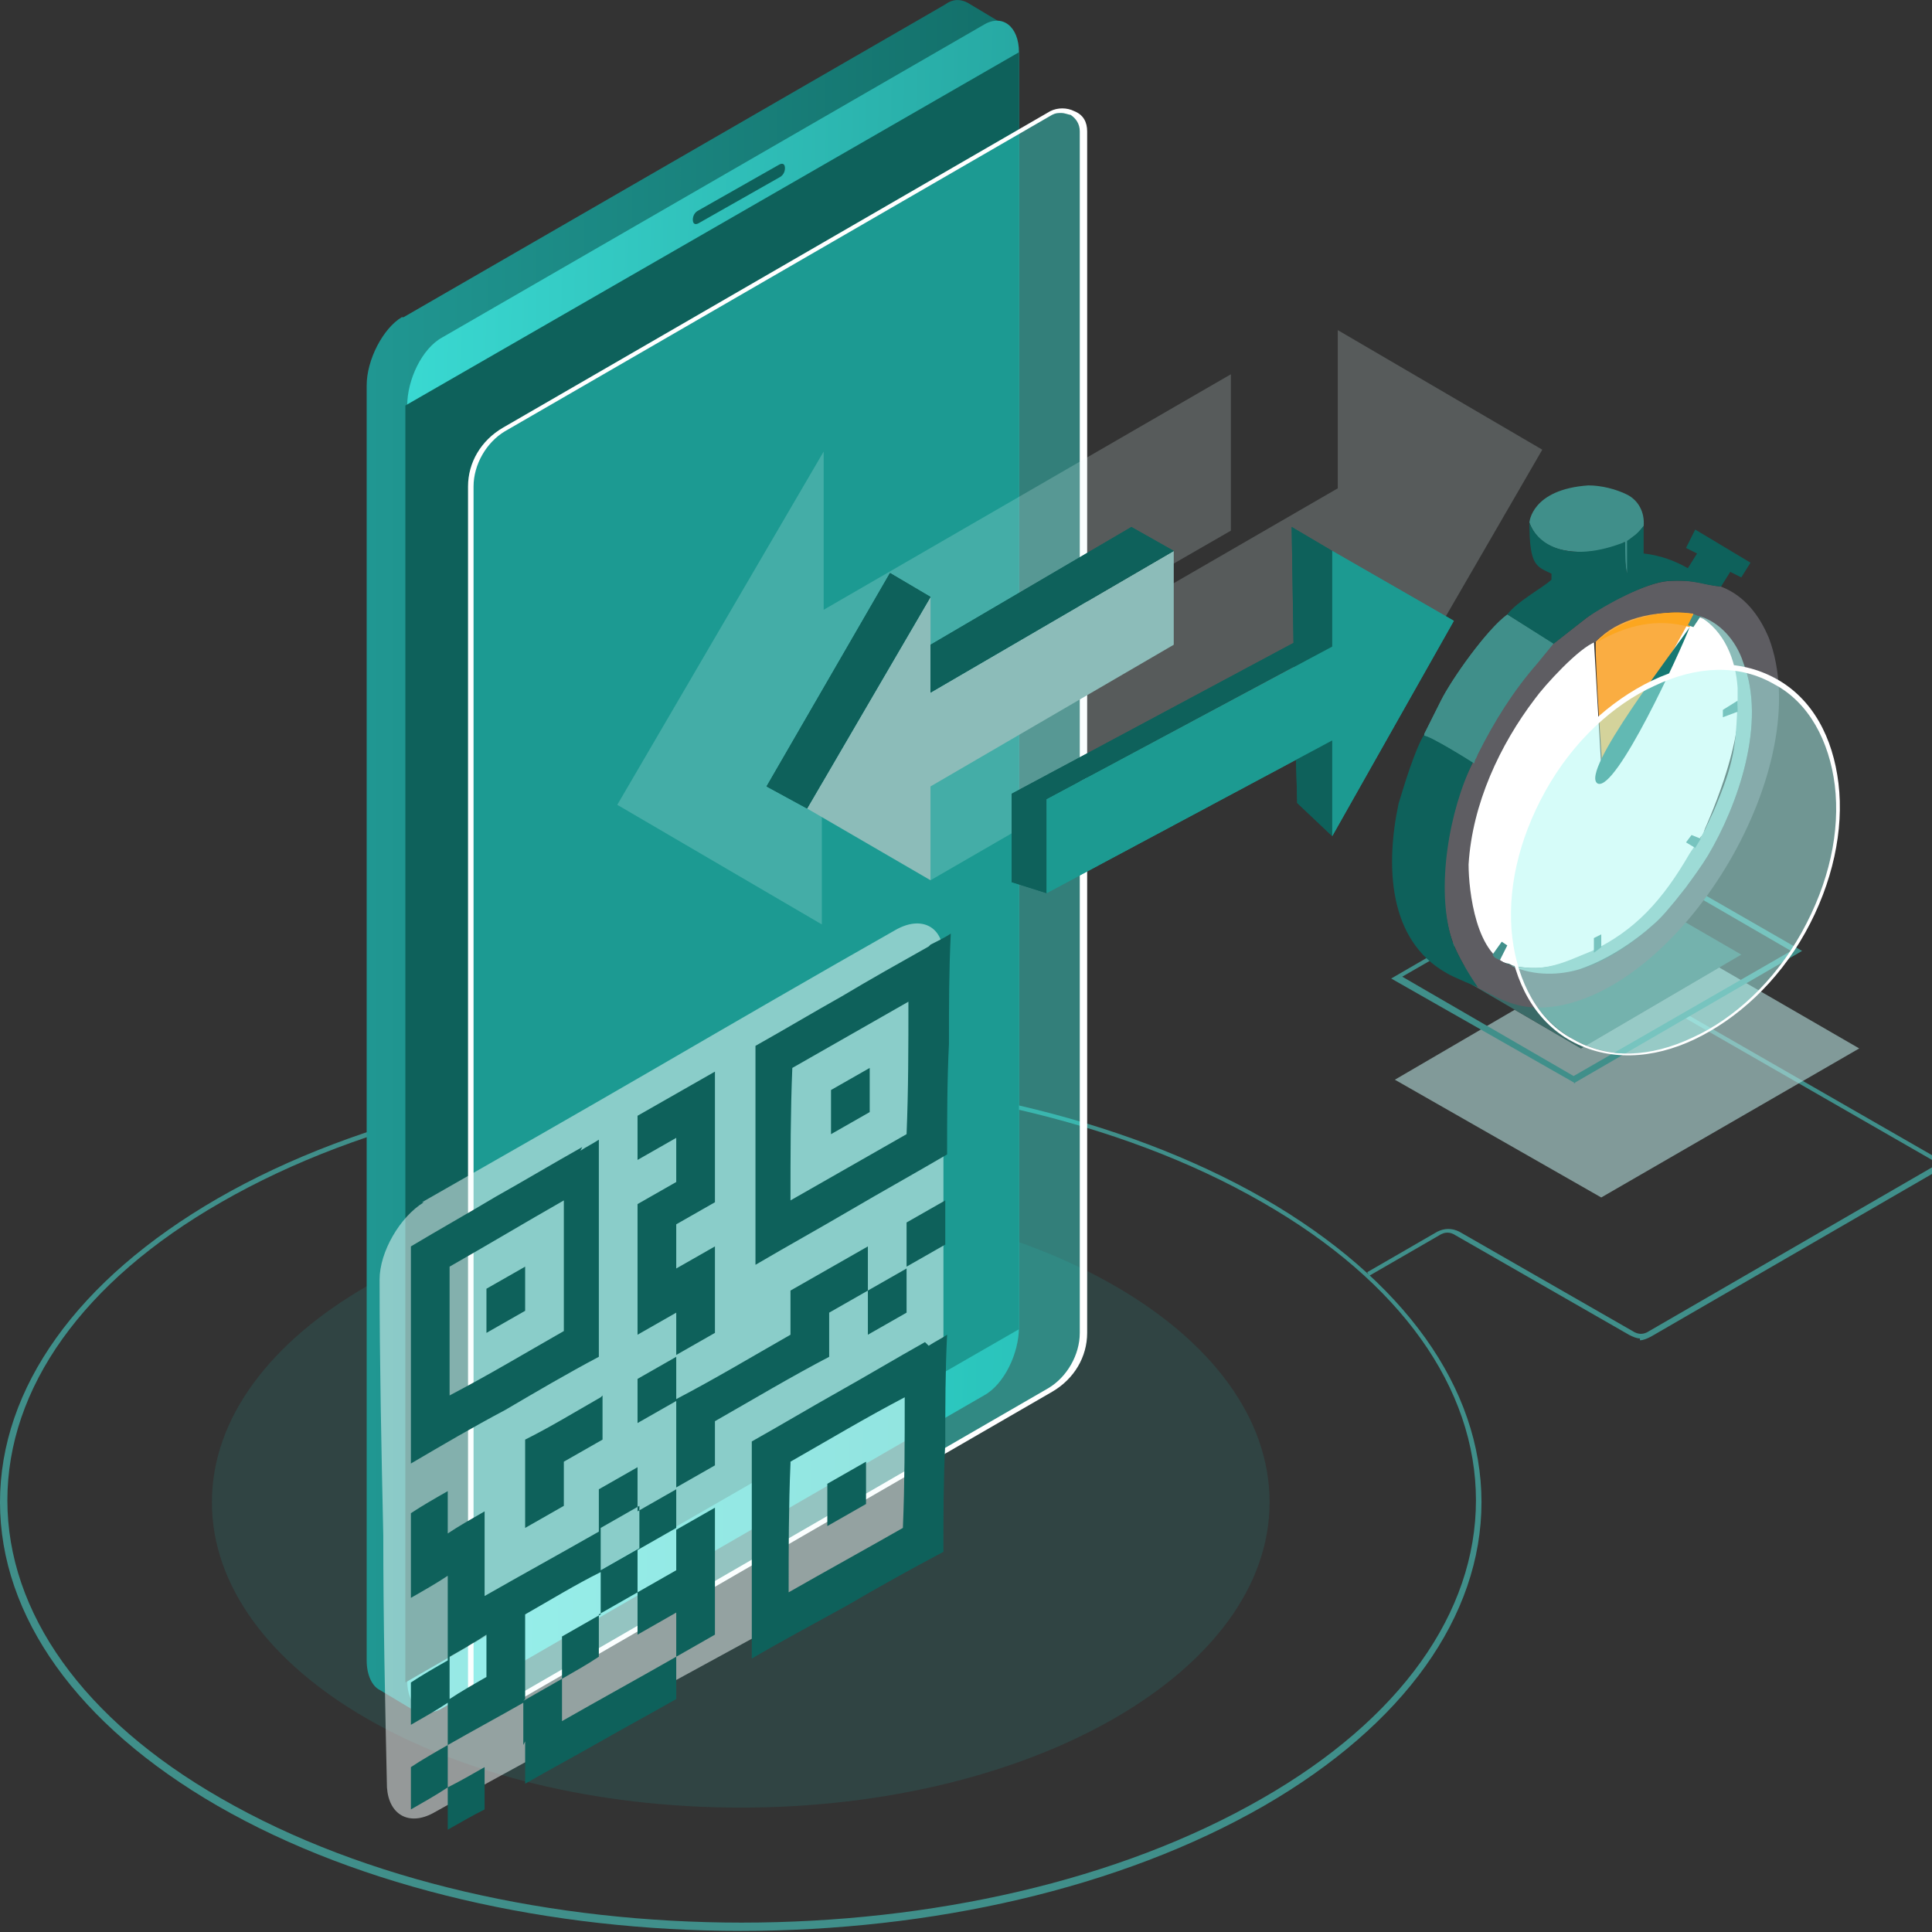 <svg width="381" height="381" viewBox="0 0 381 381" fill="none" xmlns="http://www.w3.org/2000/svg">
<rect x="0" y="0" width="381" height="381" fill="#333333" stroke="none"/>
<g clip-path="url(#clip0_944_8650)">
<path fill-rule="evenodd" clip-rule="evenodd" d="M146.078 380.783C183.506 380.783 220.934 372.437 249.277 356.109C276.894 340.143 292.156 318.734 292.156 296.237C292.156 273.74 276.894 252.332 249.277 236.366C192.227 203.709 99.566 203.709 42.879 236.366C15.262 252.332 0 273.74 0 296.237C0 318.734 15.262 340.143 42.879 356.109C71.222 372.437 108.65 380.783 146.078 380.783ZM146.078 212.78C183.142 212.78 220.57 220.763 248.914 237.092C276.167 252.694 291.065 273.74 291.065 295.874C291.065 318.009 276.167 339.054 248.914 354.657C192.227 387.314 100.292 387.314 43.605 354.657C16.352 339.054 1.454 318.009 1.454 295.874C1.454 273.74 16.352 252.694 43.605 237.092C71.949 220.763 109.013 212.78 146.441 212.78H146.078Z" fill="#408F8A"/>
<path fill-rule="evenodd" clip-rule="evenodd" d="M146.08 356.472C88.303 356.472 41.791 329.621 41.791 296.238C41.791 262.855 88.667 236.004 146.08 236.004C203.857 236.004 250.37 262.855 250.37 296.238C250.37 329.621 203.494 356.472 146.08 356.472Z" fill="#14DED1" fill-opacity="0.102"/>
<path fill-rule="evenodd" clip-rule="evenodd" d="M79.578 62.558L186.411 0.873C187.865 -0.216 189.318 -0.216 190.772 0.51L198.039 4.864L193.315 7.767V257.775C193.315 262.855 190.045 269.024 186.411 271.201L80.668 332.161L82.122 337.604L74.854 333.25C73.401 332.524 72.311 330.347 72.311 327.444V75.984C72.311 70.904 75.581 64.735 79.215 62.558H79.578Z" fill="url(#paint0_linear_944_8650)"/>
<path fill-rule="evenodd" clip-rule="evenodd" d="M87.209 336.875L194.042 275.189C198.039 273.012 200.946 266.844 200.946 261.764V10.304C200.946 5.224 197.676 2.684 194.042 4.861L87.209 66.546C83.212 68.724 80.305 74.892 80.305 79.972V331.432C80.305 336.512 83.575 339.052 87.209 336.875Z" fill="url(#paint1_linear_944_8650)"/>
<path fill-rule="evenodd" clip-rule="evenodd" d="M79.941 331.795L200.946 262.127V10.304L79.941 79.972V331.795Z" fill="#0E615B"/>
<path fill-rule="evenodd" clip-rule="evenodd" d="M99.205 336.513L207.128 274.102C211.125 271.925 213.669 267.571 213.669 262.853V26.27C213.669 24.819 212.942 23.368 211.489 22.642C210.035 21.916 208.582 21.916 207.128 22.642L99.205 85.053C95.208 87.231 92.664 91.585 92.664 96.302V332.885C92.664 334.336 93.391 335.788 94.844 336.513C96.298 337.239 97.751 337.239 99.205 336.513Z" fill="#33F0E3" fill-opacity="0.4"/>
<path fill-rule="evenodd" clip-rule="evenodd" d="M97.021 337.604C97.748 337.604 98.838 337.241 99.564 336.878L207.488 274.467C211.848 271.927 214.392 267.573 214.392 262.855V25.91C214.392 24.096 213.665 22.644 211.848 21.918C210.395 21.193 208.578 21.193 207.124 21.918L99.201 84.33C94.841 86.87 92.297 91.224 92.297 95.941V332.524C92.297 334.338 93.024 335.79 94.841 336.516C95.567 336.878 96.294 337.241 97.384 337.241L97.021 337.604ZM209.304 22.281C210.031 22.281 210.758 22.644 211.121 22.644C212.211 23.37 212.938 24.458 212.938 25.91V262.855C212.938 267.21 210.395 271.564 206.761 273.741L98.838 336.153C97.748 336.878 96.294 336.878 95.204 336.153C94.114 335.427 93.387 334.338 93.387 332.887V95.941C93.387 91.587 95.931 87.233 99.564 85.055L207.488 22.644C208.214 22.281 208.578 22.281 209.304 22.281Z" fill="white"/>
<path fill-rule="evenodd" clip-rule="evenodd" d="M323.407 264.308C324.134 264.308 324.86 263.945 325.587 263.583L382.637 230.563C383.001 230.2 383.001 230.2 383.001 229.837C383.001 229.474 383.001 229.111 382.637 228.748L332.128 199.72L331.765 200.445L382.274 229.474L325.224 262.494C324.134 263.22 323.043 263.22 321.953 262.494L287.796 242.9C286.342 242.174 284.889 242.174 283.435 242.9L269.627 250.883L269.99 251.608L283.799 243.625C284.889 242.9 285.979 242.9 287.069 243.625L321.227 263.22C321.953 263.583 322.68 263.945 323.407 263.945V264.308Z" fill="#408F8A"/>
<path fill-rule="evenodd" clip-rule="evenodd" d="M315.774 236.147L366.647 206.756L339.031 190.79L311.777 206.756L298.696 199.136L275.076 212.924L315.774 236.147Z" fill="#B6E0DD" fill-opacity="0.6"/>
<path fill-rule="evenodd" clip-rule="evenodd" d="M311.774 206.759L343.388 188.254L318.315 173.739L286.338 191.882L311.774 206.759Z" fill="#408F8A" fill-opacity="0.6"/>
<path fill-rule="evenodd" clip-rule="evenodd" d="M310.324 213.651L355.383 187.526L319.408 166.843L274.35 192.968L310.687 213.651H310.324ZM353.203 187.526L310.324 212.2L276.53 192.606L319.408 167.931L353.203 187.526Z" fill="#408F8A"/>
<path fill-rule="evenodd" clip-rule="evenodd" d="M298.332 190.429C305.236 191.88 308.87 189.703 314.32 187.526C319.771 185.349 326.312 181.357 333.579 168.295C334.306 167.206 333.942 167.569 334.306 166.843C335.396 166.117 335.033 165.392 335.396 165.029C336.123 164.666 335.759 164.303 336.486 162.852C351.385 128.38 336.85 121.849 333.942 120.397L315.774 151.24L314.32 126.203C311.05 127.292 304.146 134.912 301.965 137.452C295.061 146.523 289.611 157.772 288.884 170.109C288.52 179.543 291.427 188.977 297.605 190.066L298.332 190.429Z" fill="white"/>
<path fill-rule="evenodd" clip-rule="evenodd" d="M298.333 190.431C291.066 188.979 289.612 175.553 289.612 170.473C290.339 158.499 295.79 146.888 302.694 137.816C304.511 135.276 311.415 127.656 314.685 126.568C317.592 122.939 327.403 119.674 333.581 121.125C339.031 122.939 341.212 125.116 343.755 130.559C348.479 142.534 342.665 158.862 336.851 168.659C334.671 172.288 329.22 179.545 326.313 182.085C322.316 185.713 316.865 189.705 311.415 191.156C307.781 192.245 301.967 192.245 297.97 190.431H298.333ZM306.327 126.568C299.06 134.914 296.88 137.816 291.429 148.339C289.249 152.693 288.158 154.871 286.705 159.951C284.525 167.208 283.798 178.093 286.342 185.351C287.432 188.616 289.612 191.882 291.429 194.785C296.516 197.325 299.787 199.502 307.054 198.413C332.491 194.059 358.29 150.879 348.842 125.842C347.026 121.488 344.119 117.496 339.395 115.682C335.761 115.319 334.671 114.231 328.857 114.594C324.496 114.956 316.139 119.311 312.868 121.851L306.327 126.931V126.568Z" fill="#5E5D62"/>
<path fill-rule="evenodd" clip-rule="evenodd" d="M314.681 126.564C314.521 131.079 316.135 153.416 316.135 153.416L333.94 121.016C326.205 120.149 318.862 122.128 314.681 126.564Z" fill="#FAAD42"/>
<path fill-rule="evenodd" clip-rule="evenodd" d="M291.428 194.678C289.611 192.138 287.249 188.025 286.34 185.425C283.07 175.265 285.795 159.662 290.519 150.228C289.429 149.139 281.98 144.785 280.89 144.785C279.073 147.688 276.893 154.87 275.802 158.499C273.259 170.473 273.622 185.35 285.25 191.882C286.34 192.608 291.428 194.678 291.428 194.678Z" fill="#0E615B"/>
<path fill-rule="evenodd" clip-rule="evenodd" d="M280.893 145.072C281.983 145.072 289.614 149.789 290.704 150.515C291.067 149.063 290.704 150.515 291.431 148.701C294.701 142.169 298.335 136.363 303.059 130.921L306.329 126.929L297.245 121.198C293.247 124.101 286.343 133.823 284.163 138.178C283.073 140.355 281.983 142.532 280.893 144.709V145.072Z" fill="#408F8A"/>
<path fill-rule="evenodd" clip-rule="evenodd" d="M342.666 135.64V138.18C342.303 147.614 341.939 150.517 337.942 159.951C336.852 162.128 336.125 164.305 334.672 166.12C333.945 167.208 333.945 167.208 333.218 168.297C327.768 177.731 322.317 183.537 313.959 187.528C308.509 189.705 304.875 191.883 297.971 190.431C302.695 192.608 307.782 192.245 311.416 191.157C316.866 189.343 322.317 185.714 326.314 182.085C329.221 179.545 334.672 172.288 336.852 168.66C342.666 158.863 348.48 142.534 343.756 130.56C342.303 126.205 339.032 122.577 335.035 121.488C340.123 124.391 342.303 130.197 342.666 135.64Z" fill="#8CBCB9"/>
<path fill-rule="evenodd" clip-rule="evenodd" d="M301.604 103.056C303.255 107.504 307.418 109.149 313.595 108.786C316.139 108.786 318.864 108.317 320.317 106.866C320.317 109.043 320.499 111.764 320.863 113.216C321.226 110.676 321.589 108.424 321.589 106.246C323.043 105.158 323.228 104.952 324.133 103.781C324.391 100.966 323.043 98.626 320.863 97.538C318.682 96.449 315.775 95.724 313.232 95.724C301.975 96.504 301.604 103.056 301.604 103.056Z" fill="#408F8A"/>
<path fill-rule="evenodd" clip-rule="evenodd" d="M315.05 154.507C318.684 156.321 331.402 128.381 333.219 123.664C330.312 128.018 311.416 152.33 315.05 154.507Z" fill="#167872"/>
<path fill-rule="evenodd" clip-rule="evenodd" d="M315.049 126.564C320.863 123.298 326.677 121.847 333.218 123.661L333.944 121.121C327.767 119.67 317.956 122.936 315.049 126.564Z" fill="#FCA61F"/>
<path fill-rule="evenodd" clip-rule="evenodd" d="M305.963 114.302C304.51 115.754 299.059 118.657 297.242 121.197L306.327 127.002L312.867 121.848C316.501 119.307 324.496 114.953 328.856 114.59C334.307 114.227 335.397 115.316 339.394 115.679L341.211 112.776L343.391 113.865L345.208 110.962L334.307 104.43L332.49 108.059L334.67 109.147L332.853 112.05C330.31 110.599 327.403 109.51 324.132 109.147V103.705C322.679 105.519 322.315 105.594 320.862 106.682C320.862 108.859 320.862 110.599 320.862 113.139C320.498 111.687 320.498 109.041 320.498 106.864C309.612 111.182 303.241 107.659 301.603 103.054C301.603 111.762 303.056 111.687 305.963 113.139V114.302Z" fill="#0E615B"/>
<path fill-rule="evenodd" clip-rule="evenodd" d="M334.307 167.209L335.397 165.395L333.58 164.669L332.49 166.12L334.307 167.209Z" fill="#408F8A"/>
<path fill-rule="evenodd" clip-rule="evenodd" d="M339.756 141.444L342.663 140.356V138.179L339.756 139.993V141.444Z" fill="#408F8A"/>
<path fill-rule="evenodd" clip-rule="evenodd" d="M294.336 188.253C294.699 188.979 295.063 188.979 295.789 189.341L297.243 186.439L296.153 185.713L294.336 188.253Z" fill="#408F8A"/>
<path fill-rule="evenodd" clip-rule="evenodd" d="M314.322 187.891L315.776 186.803V184.263L314.322 184.988V187.891Z" fill="#408F8A"/>
<path fill-rule="evenodd" clip-rule="evenodd" d="M335.034 121.487C334.67 121.487 334.307 121.124 333.944 121.124L332.854 123.301L333.944 123.664L335.397 121.487H335.034Z" fill="#408F8A"/>
<path fill-rule="evenodd" clip-rule="evenodd" d="M350.204 134.182C364.376 142.165 366.92 164.299 355.655 183.893C344.754 203.488 324.405 212.922 310.233 204.939C296.061 196.956 293.517 174.822 304.782 155.228C315.684 135.634 336.033 126.199 350.204 134.182Z" fill="#AEF9F4" fill-opacity="0.502"/>
<path fill-rule="evenodd" clip-rule="evenodd" d="M350.204 133.82C357.472 137.812 361.469 145.432 362.559 154.503C363.649 163.575 361.469 174.097 356.019 183.895C350.568 193.692 342.574 200.949 334.216 204.94C325.858 208.932 317.137 209.295 309.87 205.303C302.602 201.312 298.605 193.692 297.515 184.62C296.425 175.549 298.605 165.026 304.056 155.229C309.506 145.432 317.5 138.175 325.858 134.183C334.216 130.192 342.937 129.829 350.204 133.82ZM361.833 154.866C360.742 146.157 356.745 138.537 349.841 134.909C342.937 130.917 334.579 131.28 326.222 135.272C318.227 138.9 310.233 146.157 304.782 155.955C299.332 165.752 297.151 175.912 298.241 184.983C299.332 193.692 303.329 201.312 310.233 204.94C317.137 208.932 325.495 208.569 333.852 204.577C341.847 200.949 349.841 193.692 355.292 183.895C360.742 174.097 362.923 163.937 361.833 154.866Z" fill="white"/>
<path fill-rule="evenodd" clip-rule="evenodd" d="M280.893 145.072C281.983 145.072 289.614 149.789 290.704 150.515C291.067 149.063 290.704 150.515 291.431 148.701C294.701 142.169 298.335 136.363 303.059 130.921L306.329 126.929L297.245 121.198C293.247 124.101 286.343 133.823 284.163 138.178C283.073 140.355 281.983 142.532 280.893 144.709V145.072Z" fill="#408F8A"/>
<path fill-rule="evenodd" clip-rule="evenodd" d="M183.506 173.59L263.812 127.144V158.35L304.147 88.681L263.812 65.096V96.301L183.506 142.747V173.59Z" fill="#E7FCFB" fill-opacity="0.2"/>
<path fill-rule="evenodd" clip-rule="evenodd" d="M242.737 73.806L162.431 120.251V89.046L121.732 158.714L162.067 182.3V151.094L242.737 104.649V73.806Z" fill="#E7FCFB" fill-opacity="0.2"/>
<path fill-rule="evenodd" clip-rule="evenodd" d="M262.72 108.641L254.726 103.924L255.089 126.784L199.492 156.538V173.955L206.396 176.132V157.627L255.089 131.501L255.816 158.352L262.72 164.884V108.641Z" fill="#0E615B"/>
<path fill-rule="evenodd" clip-rule="evenodd" d="M231.47 108.641L183.505 136.581V117.712L159.158 159.441L183.505 173.592V155.086L231.47 127.146V108.641Z" fill="#8CBCB9"/>
<path fill-rule="evenodd" clip-rule="evenodd" d="M231.472 108.641L223.114 103.924L183.506 127.147V136.581L231.472 108.641Z" fill="#0E615B"/>
<path fill-rule="evenodd" clip-rule="evenodd" d="M183.505 117.715L175.51 112.998L151.164 155.089L159.158 159.444L183.505 117.715Z" fill="#0E615B"/>
<path fill-rule="evenodd" clip-rule="evenodd" d="M206.398 157.626L262.722 127.509V108.641L286.705 122.429L262.722 164.883V146.015L206.398 176.132V157.626Z" fill="#1C9A91"/>
<path fill-rule="evenodd" clip-rule="evenodd" d="M262.72 108.641L254.726 103.924L255.089 126.784L199.492 156.538V173.955L206.396 176.132V157.627L255.089 131.501L255.816 158.352L262.72 164.884V108.641Z" fill="#0E615B"/>
<path fill-rule="evenodd" clip-rule="evenodd" d="M231.472 108.641L223.114 103.924L183.506 127.147V136.581L231.472 108.641Z" fill="#0E615B"/>
<path fill-rule="evenodd" clip-rule="evenodd" d="M183.505 117.715L175.51 112.998L151.164 155.089L159.158 159.444L183.505 117.715Z" fill="#0E615B"/>
<path fill-rule="evenodd" clip-rule="evenodd" d="M206.398 157.626L262.722 127.509V108.641L286.705 122.429L262.722 164.883V146.015L206.398 176.132V157.626Z" fill="#1C9A91"/>
<path fill-rule="evenodd" clip-rule="evenodd" d="M83.215 237.091C98.477 228.383 113.739 219.674 129.364 210.603C144.989 201.531 160.615 192.46 176.603 183.389C181.69 180.486 186.051 182.663 186.051 188.469C186.051 205.886 186.051 223.666 186.051 241.083C186.051 258.5 186.051 275.554 186.051 292.609C186.051 298.051 181.69 304.946 176.603 307.849C160.978 316.194 145.716 324.54 130.454 332.886C115.192 341.231 100.294 349.214 85.395 357.56C80.671 360.1 76.674 357.923 76.311 352.48C75.948 336.151 75.584 319.46 75.584 302.769C75.221 286.077 74.857 269.023 74.857 252.331C74.857 246.889 78.855 239.994 83.579 237.091H83.215Z" fill="#F8FFFE" fill-opacity="0.502"/>
<path fill-rule="evenodd" clip-rule="evenodd" d="M183.14 186.652C177.326 189.918 171.512 193.184 166.062 196.449C160.248 199.715 154.797 202.981 148.983 206.247C148.983 213.504 148.983 220.761 148.983 228.018C148.983 235.275 148.983 242.532 148.983 249.427C155.16 245.798 161.701 242.169 167.878 238.541C174.056 234.912 180.597 231.284 186.774 227.655C186.774 220.398 186.774 213.141 187.138 205.884C187.138 198.627 187.138 191.369 187.501 184.112C186.411 184.838 184.957 185.564 183.504 186.289L183.14 186.652ZM182.414 264.667C176.6 267.932 171.149 271.198 165.335 274.464C159.521 277.729 154.07 280.995 148.256 284.261C148.256 291.518 148.256 298.412 148.256 305.669C148.256 312.564 148.256 319.821 148.256 327.078C154.434 323.449 160.611 320.184 167.152 316.555C173.329 312.927 179.87 309.298 186.047 306.032C186.047 298.775 186.047 291.881 186.411 284.624C186.411 277.367 186.411 270.472 186.774 263.215C185.684 263.941 184.23 264.667 183.14 265.392L182.414 264.667ZM133.358 309.661C130.814 311.112 128.27 312.564 125.727 314.015C125.727 311.112 125.727 308.209 125.727 305.669C128.27 304.218 130.814 302.767 133.358 301.315C133.358 304.218 133.358 307.121 133.358 309.661ZM133.358 326.715C125.727 331.069 118.459 335.061 110.828 339.415C110.828 336.512 110.828 333.972 110.828 331.069C113.372 329.618 115.916 328.167 118.096 326.715C118.096 323.812 118.096 320.909 118.096 318.369C120.639 316.918 123.183 315.467 125.727 314.015C125.727 316.918 125.727 319.821 125.727 322.361C128.27 320.909 130.814 319.458 133.358 318.007C133.358 320.909 133.358 323.812 133.358 326.352V326.715ZM103.561 343.407C103.561 346.309 103.561 348.849 103.561 351.752C108.648 348.849 113.372 346.309 118.459 343.407C123.546 340.504 128.27 337.964 133.358 335.061C133.358 332.158 133.358 329.255 133.358 326.715C135.901 325.264 138.445 323.812 140.989 322.361C140.989 319.458 140.989 316.555 140.989 314.015C140.989 311.112 140.989 308.209 140.989 305.669C140.989 302.767 140.989 299.864 140.989 297.324C138.445 298.775 135.901 300.227 133.358 301.678C133.358 298.775 133.358 295.872 133.358 293.332C135.901 291.881 138.445 290.429 140.989 288.978C140.989 286.075 140.989 283.172 140.989 280.269C148.619 275.915 155.887 271.561 163.518 267.569C163.518 264.667 163.518 261.764 163.518 258.861C166.062 257.409 168.605 255.958 171.149 254.507C171.149 257.409 171.149 260.312 171.149 263.215C173.693 261.764 176.236 260.312 178.78 258.861C178.78 255.958 178.78 253.055 178.78 250.152C176.236 251.604 173.693 253.055 171.149 254.507C171.149 251.604 171.149 248.701 171.149 245.798C166.062 248.701 160.974 251.604 155.887 254.507C155.887 257.409 155.887 260.312 155.887 263.215C148.256 267.569 140.989 271.924 133.358 275.915C133.358 273.012 133.358 270.109 133.358 267.207C135.901 265.755 138.445 264.304 140.989 262.852C140.989 257.047 140.989 251.604 140.989 245.798C138.445 247.249 135.901 248.701 133.358 250.152C133.358 247.249 133.358 244.347 133.358 241.444C135.901 239.992 138.445 238.541 140.989 237.089C140.989 228.381 140.989 219.672 140.989 211.327C135.901 214.229 130.814 217.132 125.727 220.035C125.727 222.938 125.727 225.841 125.727 228.744C128.27 227.292 130.814 225.841 133.358 224.389C133.358 227.292 133.358 230.195 133.358 233.098C130.814 234.549 128.27 236.001 125.727 237.452C125.727 246.161 125.727 254.869 125.727 263.215C128.27 261.764 130.814 260.312 133.358 258.861C133.358 261.764 133.358 264.667 133.358 267.569C130.814 269.021 128.27 270.472 125.727 271.924C125.727 274.827 125.727 277.729 125.727 280.632C128.27 279.181 130.814 277.729 133.358 276.278C133.358 279.181 133.358 282.084 133.358 284.987C133.358 287.889 133.358 290.792 133.358 293.695C130.814 295.147 128.27 296.598 125.727 298.049C125.727 295.147 125.727 292.244 125.727 289.341C123.183 290.792 120.639 292.244 118.096 293.695C118.096 296.598 118.096 299.501 118.096 302.041C110.465 306.395 103.197 310.387 95.566 314.741C95.566 311.838 95.566 308.935 95.566 306.395C95.566 303.492 95.566 300.589 95.566 298.049C93.023 299.501 90.479 300.952 88.299 302.404C88.299 299.501 88.299 296.598 88.299 294.058C85.755 295.509 83.212 296.961 81.031 298.412C81.031 301.315 81.031 304.218 81.031 306.758C81.031 309.661 81.031 312.564 81.031 315.104C83.575 313.652 86.118 312.201 88.299 310.749C88.299 313.652 88.299 316.555 88.299 319.095C88.299 321.998 88.299 324.901 88.299 327.441C85.755 328.892 83.212 330.344 81.031 331.795C81.031 334.698 81.031 337.601 81.031 340.141C83.575 338.689 86.118 337.238 88.299 335.787C88.299 338.689 88.299 341.229 88.299 344.132C85.755 345.584 83.212 347.035 81.031 348.487C81.031 351.389 81.031 353.929 81.031 356.832C83.575 355.381 86.118 353.929 88.299 352.478C88.299 355.381 88.299 357.921 88.299 360.824C90.842 359.372 93.386 357.921 95.566 356.832C95.566 353.929 95.566 351.389 95.566 348.487C93.023 349.938 90.479 351.389 88.299 352.478C88.299 349.575 88.299 347.035 88.299 344.132C93.386 341.229 98.11 338.689 103.197 335.787C103.197 338.689 103.197 341.592 103.197 344.132L103.561 343.407ZM103.561 335.061C103.561 332.158 103.561 329.255 103.561 326.715C103.561 323.812 103.561 320.909 103.561 318.369C108.648 315.467 113.372 312.564 118.459 310.024C118.459 312.927 118.459 315.829 118.459 318.369C115.916 319.821 113.372 321.272 110.828 322.724C110.828 325.627 110.828 328.529 110.828 331.069C108.285 332.521 105.741 333.972 103.197 335.424L103.561 335.061ZM88.662 335.061C88.662 332.158 88.662 329.255 88.662 326.715C91.206 325.264 93.749 323.812 95.93 322.361C95.93 325.264 95.93 328.167 95.93 330.707C93.386 332.158 90.842 333.609 88.662 335.061ZM118.459 309.661C118.459 306.758 118.459 303.855 118.459 301.315C121.003 299.864 123.546 298.412 126.09 296.961C126.09 299.864 126.09 302.767 126.09 305.307C123.546 306.758 121.003 308.209 118.459 309.661ZM178.78 249.789C181.323 248.338 183.867 246.887 186.411 245.435C186.411 242.532 186.411 239.629 186.411 236.727C183.867 238.178 181.323 239.629 178.78 241.081C178.78 243.984 178.78 246.887 178.78 249.789ZM114.825 226.204C109.011 229.469 103.561 232.735 97.747 236.001C92.296 239.267 86.482 242.532 81.031 245.798C81.031 253.055 81.031 259.949 81.031 267.207C81.031 274.464 81.031 281.358 81.031 288.615C87.209 284.987 93.386 281.358 99.564 278.092C105.741 274.464 111.918 270.835 118.096 267.569C118.096 260.312 118.096 253.418 118.096 246.161C118.096 238.904 118.096 231.647 118.096 224.752C117.006 225.478 115.552 226.204 114.462 226.929L114.825 226.204ZM88.662 249.789C96.293 245.435 103.561 241.081 111.192 236.727C111.192 245.435 111.192 254.144 111.192 262.489C103.561 266.844 96.293 271.198 88.662 275.189C88.662 266.844 88.662 258.135 88.662 249.427V249.789ZM103.561 249.789C101.017 251.241 98.473 252.692 95.93 254.144C95.93 257.047 95.93 259.949 95.93 262.852C98.473 261.401 101.017 259.949 103.561 258.498C103.561 255.595 103.561 252.692 103.561 249.789ZM118.459 275.552C113.372 278.455 108.648 281.358 103.561 283.898C103.561 286.801 103.561 289.704 103.561 292.607C103.561 295.509 103.561 298.412 103.561 301.315C106.104 299.864 108.648 298.412 111.192 296.961C111.192 294.058 111.192 291.155 111.192 288.252C113.735 286.801 116.279 285.349 118.823 283.898C118.823 280.995 118.823 278.092 118.823 275.189L118.459 275.552ZM155.887 288.252C163.518 283.898 170.786 279.544 178.416 275.552C178.416 284.261 178.416 292.607 178.053 301.315C170.422 305.669 163.155 309.661 155.524 314.015C155.524 305.669 155.524 296.961 155.887 288.615V288.252ZM170.786 288.252C168.242 289.704 165.698 291.155 163.155 292.607C163.155 295.509 163.155 298.412 163.155 300.952C165.698 299.501 168.242 298.049 170.786 296.598C170.786 293.695 170.786 290.792 170.786 287.889V288.252ZM156.25 210.601C163.881 206.247 171.512 201.892 179.143 197.538C179.143 206.247 179.143 214.955 178.78 223.664C171.149 228.018 163.518 232.372 155.887 236.727C155.887 228.018 155.887 219.309 156.25 210.601ZM171.512 210.601C168.969 212.052 166.425 213.504 163.881 214.955C163.881 217.858 163.881 220.761 163.881 223.664C166.425 222.212 168.969 220.761 171.512 219.309C171.512 216.407 171.512 213.504 171.512 210.601Z" fill="#0E615B"/>
<path fill-rule="evenodd" clip-rule="evenodd" d="M137.719 44.049L153.708 34.977C154.434 34.614 154.798 33.889 154.798 33.163C154.798 32.437 154.434 32.074 153.708 32.437L137.719 41.509C136.992 41.871 136.629 42.597 136.629 43.323C136.629 44.049 136.992 44.411 137.719 44.049Z" fill="#0E615B"/>
</g>
<defs>
<linearGradient id="paint0_linear_944_8650" x1="72.674" y1="168.513" x2="398.987" y2="168.513" gradientUnits="userSpaceOnUse">
<stop stop-color="#209792"/>
<stop offset="0.522" stop-color="#0E615B"/>
<stop offset="1" stop-color="#209792"/>
</linearGradient>
<linearGradient id="paint1_linear_944_8650" x1="40.697" y1="160.164" x2="240.45" y2="164.496" gradientUnits="userSpaceOnUse">
<stop stop-color="#3FE8E0"/>
<stop offset="1" stop-color="#209792"/>
</linearGradient>
<clipPath id="clip0_944_8650">
<rect width="381" height="381" fill="white"/>
</clipPath>
</defs>
</svg>

